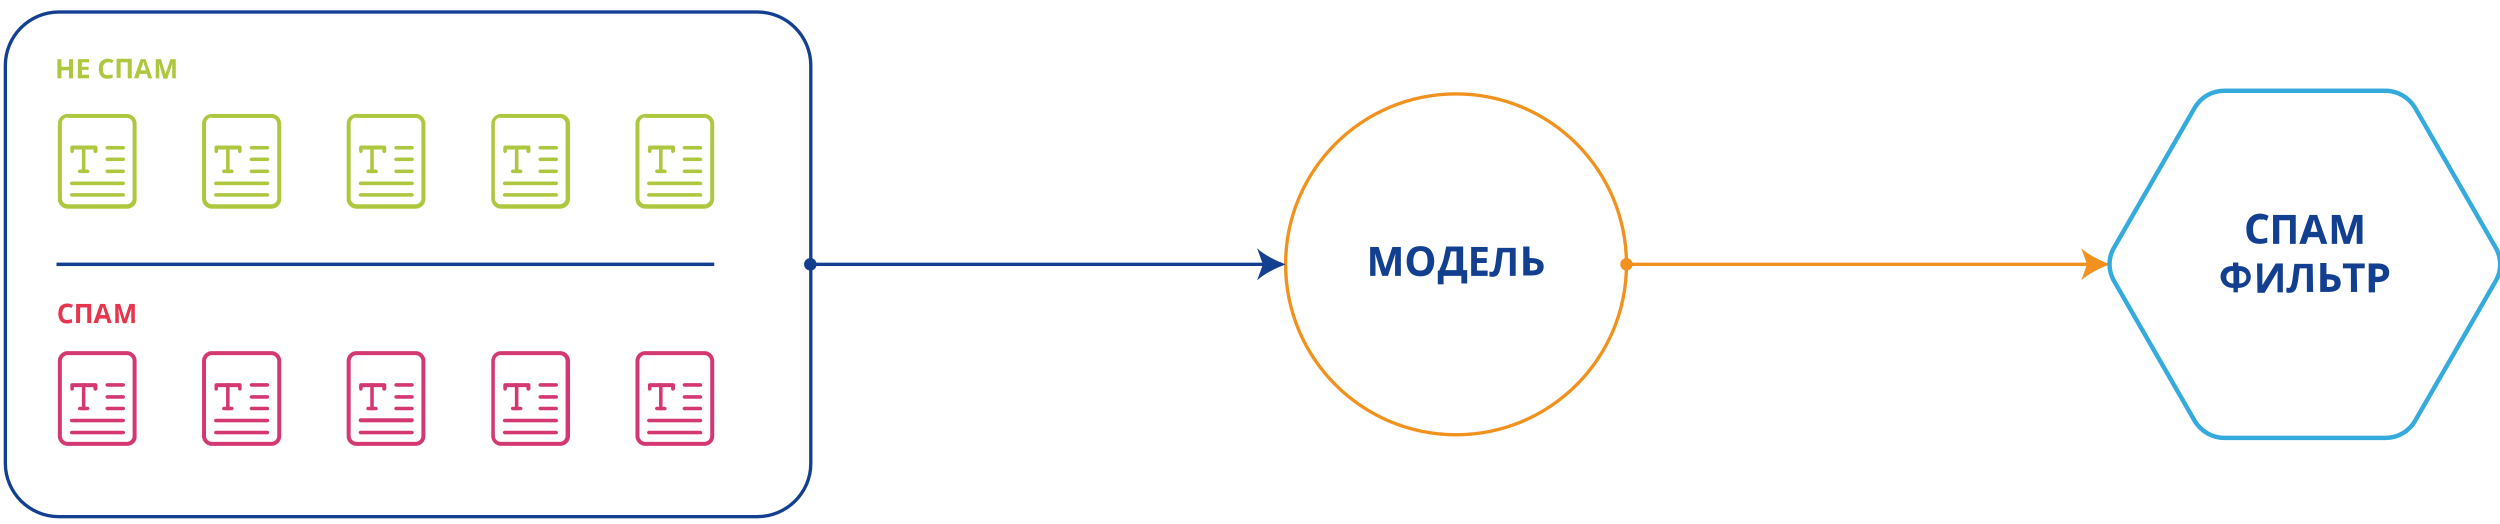 <?xml version="1.0" encoding="UTF-8"?> <!-- Generator: Adobe Illustrator 26.0.3, SVG Export Plug-In . SVG Version: 6.00 Build 0) --> <svg xmlns="http://www.w3.org/2000/svg" xmlns:xlink="http://www.w3.org/1999/xlink" id="Layer_1" x="0px" y="0px" viewBox="0 0 561.8 117.8" style="enable-background:new 0 0 561.8 117.8;" xml:space="preserve"> <style type="text/css"> .st0{fill:none;stroke:#F1911E;stroke-width:0.75;stroke-miterlimit:10;} .st1{fill:none;stroke:#123F90;stroke-width:0.75;stroke-miterlimit:10;} .st2{fill:#123F90;} .st3{fill:#F1911E;} .st4{fill:#ADC73E;} .st5{fill:#D43872;} .st6{fill:#E5364D;} .st7{fill:none;stroke:#123F90;stroke-width:0.78;stroke-miterlimit:10;} .st8{fill:none;stroke:#35AADC;stroke-miterlimit:10;} </style> <g> <circle class="st0" cx="327.2" cy="59.4" r="38.3"></circle> <g> <g> <line class="st1" x1="182.1" y1="59.4" x2="284.3" y2="59.4"></line> <g> <path class="st2" d="M182.1,60.8c-0.8,0-1.4-0.6-1.4-1.4s0.6-1.4,1.4-1.4c0.8,0,1.4,0.6,1.4,1.4S182.9,60.8,182.1,60.8z"></path> </g> <g> <path class="st2" d="M288.9,59.4c-2.1,0.8-4.8,2.1-6.4,3.6l1.3-3.6l-1.3-3.6C284.1,57.3,286.7,58.6,288.9,59.4z"></path> </g> </g> </g> <g> <g> <line class="st0" x1="365.4" y1="59.4" x2="469.6" y2="59.4"></line> <g> <circle class="st3" cx="365.5" cy="59.4" r="1.4"></circle> </g> <g> <path class="st3" d="M474.1,59.4c-2.1,0.8-4.8,2.1-6.4,3.6l1.3-3.6l-1.3-3.6C469.4,57.3,472,58.6,474.1,59.4z"></path> </g> </g> </g> <g> <g> <path class="st2" d="M310.6,62l-1.6-5.1l0,0c0.1,1,0.1,1.7,0.1,2.1v3h-1.2v-6.5h1.9l1.5,4.9l0,0l1.6-4.9h1.9V62h-1.3v-3.1 c0-0.1,0-0.3,0-0.5s0-0.7,0.1-1.5l0,0l-1.7,5.1H310.6z"></path> <path class="st2" d="M322.3,58.7c0,1.1-0.3,1.9-0.8,2.5s-1.3,0.9-2.3,0.9s-1.8-0.3-2.3-0.9c-0.5-0.6-0.8-1.4-0.8-2.5 s0.3-1.9,0.8-2.5s1.3-0.9,2.3-0.9s1.8,0.3,2.3,0.9C322,56.8,322.3,57.7,322.3,58.7z M317.6,58.7c0,0.7,0.1,1.3,0.4,1.6 c0.3,0.4,0.7,0.5,1.2,0.5c1.1,0,1.6-0.7,1.6-2.2s-0.5-2.2-1.6-2.2c-0.5,0-1,0.2-1.2,0.6C317.7,57.5,317.6,58,317.6,58.7z"></path> <path class="st2" d="M322.9,60.8h0.5c0.4-0.9,0.8-1.7,1-2.6c0.2-0.9,0.4-1.8,0.6-2.8h3.8v5.3h0.9v3h-1.3V62h-4v1.9h-1.3v-3.1 H322.9z M326,56.6c-0.1,0.7-0.3,1.4-0.5,2.1c-0.2,0.8-0.5,1.4-0.7,2h2.5v-4.2H326V56.6z"></path> <path class="st2" d="M334.3,62h-3.7v-6.5h3.7v1.1h-2.4V58h2.2v1.1h-2.2v1.7h2.4V62z"></path> <path class="st2" d="M340.7,62h-1.4v-5.3h-1.6l-0.1,0.6c-0.2,1.5-0.3,2.6-0.5,3.2c-0.1,0.6-0.3,1-0.6,1.3s-0.6,0.4-1.1,0.4 c-0.2,0-0.5,0-0.7-0.1V61c0.2,0.1,0.3,0.1,0.5,0.1s0.3-0.1,0.4-0.2c0.1-0.1,0.2-0.4,0.3-0.8s0.2-1,0.3-1.9 c0.1-0.9,0.2-1.7,0.3-2.5h4.1V62H340.7z"></path> <path class="st2" d="M346.9,59.9c0,1.3-0.9,2-2.7,2h-1.9v-6.5h1.4V58h0.5c0.8,0,1.5,0.2,2,0.5S346.9,59.3,346.9,59.9z M343.7,60.8h0.5c0.5,0,0.8-0.1,1-0.2c0.2-0.1,0.3-0.4,0.3-0.7s-0.1-0.5-0.3-0.6c-0.2-0.1-0.6-0.2-1.1-0.2h-0.3v1.7H343.7z"></path> </g> </g> </g> <g> <g> <g> <path class="st1" d="M170.2,116.1h-157c-6.6,0-12-5.4-12-12V14.7c0-6.6,5.4-12,12-12h157c6.6,0,12,5.4,12,12v89.5 C182.2,110.7,176.8,116.1,170.2,116.1z"></path> </g> </g> <g> <g> <path class="st4" d="M28.5,46.9H15.2c-1.2,0-2.2-1-2.2-2.2V27.8c0-1.2,1-2.2,2.2-2.2h13.3c1.2,0,2.2,1,2.2,2.2v16.9 C30.8,45.9,29.8,46.9,28.5,46.9z M15.2,26.4c-0.7,0-1.3,0.6-1.3,1.3v16.9c0,0.7,0.6,1.3,1.3,1.3h13.3c0.7,0,1.3-0.6,1.3-1.3V27.8 c0-0.7-0.6-1.3-1.3-1.3H15.2V26.4z"></path> <path class="st4" d="M21.4,34.4c-0.2,0-0.4-0.2-0.4-0.4v-0.4h-4.4V34c0,0.2-0.2,0.4-0.4,0.4c-0.2,0-0.4-0.2-0.4-0.4v-0.9 c0-0.2,0.2-0.4,0.4-0.4h5.3c0.2,0,0.4,0.2,0.4,0.4V34C21.9,34.2,21.7,34.4,21.4,34.4z"></path> <path class="st4" d="M18.8,38.9c-0.2,0-0.4-0.2-0.4-0.4v-5.3c0-0.2,0.2-0.4,0.4-0.4s0.4,0.2,0.4,0.4v5.3 C19.2,38.7,19,38.9,18.8,38.9z"></path> <path class="st4" d="M19.7,38.9h-1.8c-0.2,0-0.4-0.2-0.4-0.4s0.2-0.4,0.4-0.4h1.8c0.2,0,0.4,0.2,0.4,0.4S19.9,38.9,19.7,38.9z"></path> <path class="st4" d="M27.7,33.6h-3.6c-0.2,0-0.4-0.2-0.4-0.4s0.2-0.4,0.4-0.4h3.6c0.2,0,0.4,0.2,0.4,0.4 C28.1,33.4,27.9,33.6,27.7,33.6z"></path> <path class="st4" d="M27.7,36.2h-3.6c-0.2,0-0.4-0.2-0.4-0.4s0.2-0.4,0.4-0.4h3.6c0.2,0,0.4,0.2,0.4,0.4S27.9,36.2,27.7,36.2z"></path> <path class="st4" d="M27.7,38.9h-3.6c-0.2,0-0.4-0.2-0.4-0.4s0.2-0.4,0.4-0.4h3.6c0.2,0,0.4,0.2,0.4,0.4S27.9,38.9,27.7,38.9z"></path> <path class="st4" d="M27.7,41.6H16.1c-0.2,0-0.4-0.2-0.4-0.4s0.2-0.4,0.4-0.4h11.6c0.2,0,0.4,0.2,0.4,0.4 C28.1,41.4,27.9,41.6,27.7,41.6z"></path> <path class="st4" d="M27.7,44.2H16.1c-0.2,0-0.4-0.2-0.4-0.4s0.2-0.4,0.4-0.4h11.6c0.2,0,0.4,0.2,0.4,0.4S27.9,44.2,27.7,44.2z"></path> </g> <g> <path class="st4" d="M93.4,46.9H80.1c-1.2,0-2.2-1-2.2-2.2V27.8c0-1.2,1-2.2,2.2-2.2h13.3c1.2,0,2.2,1,2.2,2.2v16.9 C95.6,45.9,94.6,46.9,93.4,46.9z M80.1,26.4c-0.7,0-1.3,0.6-1.3,1.3v16.9c0,0.7,0.6,1.3,1.3,1.3h13.3c0.7,0,1.3-0.6,1.3-1.3V27.8 c0-0.7-0.6-1.3-1.3-1.3H80.1V26.4z"></path> <path class="st4" d="M86.3,34.4c-0.2,0-0.4-0.2-0.4-0.4v-0.4h-4.4V34c0,0.2-0.2,0.4-0.4,0.4c-0.2,0-0.4-0.2-0.4-0.4v-0.9 c0-0.2,0.2-0.4,0.4-0.4h5.3c0.2,0,0.4,0.2,0.4,0.4V34C86.8,34.2,86.6,34.4,86.3,34.4z"></path> <path class="st4" d="M83.6,38.9c-0.2,0-0.4-0.2-0.4-0.4v-5.3c0-0.2,0.2-0.4,0.4-0.4S84,33,84,33.2v5.3 C84.1,38.7,83.9,38.9,83.6,38.9z"></path> <path class="st4" d="M84.5,38.9h-1.8c-0.2,0-0.4-0.2-0.4-0.4s0.2-0.4,0.4-0.4h1.8c0.2,0,0.4,0.2,0.4,0.4 C85,38.7,84.8,38.9,84.5,38.9z"></path> <path class="st4" d="M92.5,33.6H89c-0.2,0-0.4-0.2-0.4-0.4s0.2-0.4,0.4-0.4h3.6c0.2,0,0.4,0.2,0.4,0.4 C93,33.4,92.8,33.6,92.5,33.6z"></path> <path class="st4" d="M92.5,36.2H89c-0.2,0-0.4-0.2-0.4-0.4s0.2-0.4,0.4-0.4h3.6c0.2,0,0.4,0.2,0.4,0.4S92.8,36.2,92.5,36.2z"></path> <path class="st4" d="M92.5,38.9H89c-0.2,0-0.4-0.2-0.4-0.4s0.2-0.4,0.4-0.4h3.6c0.2,0,0.4,0.2,0.4,0.4S92.8,38.9,92.5,38.9z"></path> <path class="st4" d="M92.5,41.6H81c-0.2,0-0.4-0.2-0.4-0.4s0.2-0.4,0.4-0.4h11.6c0.2,0,0.4,0.2,0.4,0.4 C93,41.4,92.8,41.6,92.5,41.6z"></path> <path class="st4" d="M92.5,44.2H81c-0.2,0-0.4-0.2-0.4-0.4s0.2-0.4,0.4-0.4h11.6c0.2,0,0.4,0.2,0.4,0.4S92.8,44.2,92.5,44.2z"></path> </g> <g> <path class="st4" d="M125.9,46.9h-13.3c-1.2,0-2.2-1-2.2-2.2V27.8c0-1.2,1-2.2,2.2-2.2h13.3c1.2,0,2.2,1,2.2,2.2v16.9 C128.1,45.9,127.1,46.9,125.9,46.9z M112.5,26.4c-0.7,0-1.3,0.6-1.3,1.3v16.9c0,0.7,0.6,1.3,1.3,1.3h13.3c0.7,0,1.3-0.6,1.3-1.3 V27.8c0-0.7-0.6-1.3-1.3-1.3h-13.3V26.4z"></path> <path class="st4" d="M118.7,34.4c-0.2,0-0.4-0.2-0.4-0.4v-0.4h-4.4V34c0,0.2-0.2,0.4-0.4,0.4c-0.2,0-0.4-0.2-0.4-0.4v-0.9 c0-0.2,0.2-0.4,0.4-0.4h5.3c0.2,0,0.4,0.2,0.4,0.4V34C119.2,34.2,119,34.4,118.7,34.4z"></path> <path class="st4" d="M116.1,38.9c-0.2,0-0.4-0.2-0.4-0.4v-5.3c0-0.2,0.2-0.4,0.4-0.4s0.4,0.2,0.4,0.4v5.3 C116.5,38.7,116.3,38.9,116.1,38.9z"></path> <path class="st4" d="M117,38.9h-1.8c-0.2,0-0.4-0.2-0.4-0.4s0.2-0.4,0.4-0.4h1.8c0.2,0,0.4,0.2,0.4,0.4S117.2,38.9,117,38.9z"></path> <path class="st4" d="M125,33.6h-3.6c-0.2,0-0.4-0.2-0.4-0.4s0.2-0.4,0.4-0.4h3.6c0.2,0,0.4,0.2,0.4,0.4 C125.4,33.4,125.2,33.6,125,33.6z"></path> <path class="st4" d="M125,36.2h-3.6c-0.2,0-0.4-0.2-0.4-0.4s0.2-0.4,0.4-0.4h3.6c0.2,0,0.4,0.2,0.4,0.4S125.2,36.2,125,36.2z"></path> <path class="st4" d="M125,38.9h-3.6c-0.2,0-0.4-0.2-0.4-0.4s0.2-0.4,0.4-0.4h3.6c0.2,0,0.4,0.2,0.4,0.4S125.2,38.9,125,38.9z"></path> <path class="st4" d="M125,41.6h-11.6c-0.2,0-0.4-0.2-0.4-0.4s0.2-0.4,0.4-0.4H125c0.2,0,0.4,0.2,0.4,0.4 C125.4,41.4,125.2,41.6,125,41.6z"></path> <path class="st4" d="M125,44.2h-11.6c-0.2,0-0.4-0.2-0.4-0.4s0.2-0.4,0.4-0.4H125c0.2,0,0.4,0.2,0.4,0.4S125.2,44.2,125,44.2z"></path> </g> <g> <path class="st4" d="M61,46.9H47.6c-1.2,0-2.2-1-2.2-2.2V27.8c0-1.2,1-2.2,2.2-2.2H61c1.2,0,2.2,1,2.2,2.2v16.9 C63.2,45.9,62.2,46.9,61,46.9z M47.6,26.4c-0.7,0-1.3,0.6-1.3,1.3v16.9c0,0.7,0.6,1.3,1.3,1.3H61c0.7,0,1.3-0.6,1.3-1.3V27.8 c0-0.7-0.6-1.3-1.3-1.3H47.6V26.4z"></path> <path class="st4" d="M53.9,34.4c-0.2,0-0.4-0.2-0.4-0.4v-0.4H49V34c0,0.2-0.2,0.4-0.4,0.4s-0.4-0.2-0.4-0.4v-0.9 c0-0.2,0.2-0.4,0.4-0.4h5.3c0.2,0,0.4,0.2,0.4,0.4V34C54.3,34.2,54.1,34.4,53.9,34.4z"></path> <path class="st4" d="M51.2,38.9c-0.2,0-0.4-0.2-0.4-0.4v-5.3c0-0.2,0.2-0.4,0.4-0.4s0.4,0.2,0.4,0.4v5.3 C51.6,38.7,51.5,38.9,51.2,38.9z"></path> <path class="st4" d="M52.1,38.9h-1.8c-0.2,0-0.4-0.2-0.4-0.4s0.2-0.4,0.4-0.4h1.8c0.2,0,0.4,0.2,0.4,0.4S52.3,38.9,52.1,38.9z"></path> <path class="st4" d="M60.1,33.6h-3.6c-0.2,0-0.4-0.2-0.4-0.4s0.2-0.4,0.4-0.4h3.6c0.2,0,0.4,0.2,0.4,0.4 C60.5,33.4,60.3,33.6,60.1,33.6z"></path> <path class="st4" d="M60.1,36.2h-3.6c-0.2,0-0.4-0.2-0.4-0.4s0.2-0.4,0.4-0.4h3.6c0.2,0,0.4,0.2,0.4,0.4S60.3,36.2,60.1,36.2z"></path> <path class="st4" d="M60.1,38.9h-3.6c-0.2,0-0.4-0.2-0.4-0.4s0.2-0.4,0.4-0.4h3.6c0.2,0,0.4,0.2,0.4,0.4S60.3,38.9,60.1,38.9z"></path> <path class="st4" d="M60.1,41.6H48.5c-0.2,0-0.4-0.2-0.4-0.4s0.2-0.4,0.4-0.4h11.6c0.2,0,0.4,0.2,0.4,0.4 C60.5,41.4,60.3,41.6,60.1,41.6z"></path> <path class="st4" d="M60.1,44.2H48.5c-0.2,0-0.4-0.2-0.4-0.4s0.2-0.4,0.4-0.4h11.6c0.2,0,0.4,0.2,0.4,0.4S60.3,44.2,60.1,44.2z"></path> </g> <g> <path class="st4" d="M158.3,46.9H145c-1.2,0-2.2-1-2.2-2.2V27.8c0-1.2,1-2.2,2.2-2.2h13.3c1.2,0,2.2,1,2.2,2.2v16.9 C160.5,45.9,159.5,46.9,158.3,46.9z M145,26.4c-0.7,0-1.3,0.6-1.3,1.3v16.9c0,0.7,0.6,1.3,1.3,1.3h13.3c0.7,0,1.3-0.6,1.3-1.3 V27.8c0-0.7-0.6-1.3-1.3-1.3H145V26.4z"></path> <path class="st4" d="M151.2,34.4c-0.2,0-0.4-0.2-0.4-0.4v-0.4h-4.4V34c0,0.2-0.2,0.4-0.4,0.4s-0.4-0.2-0.4-0.4v-0.9 c0-0.2,0.2-0.4,0.4-0.4h5.3c0.2,0,0.4,0.2,0.4,0.4V34C151.6,34.2,151.4,34.4,151.2,34.4z"></path> <path class="st4" d="M148.5,38.9c-0.2,0-0.4-0.2-0.4-0.4v-5.3c0-0.2,0.2-0.4,0.4-0.4s0.4,0.2,0.4,0.4v5.3 C149,38.7,148.8,38.9,148.5,38.9z"></path> <path class="st4" d="M149.4,38.9h-1.8c-0.2,0-0.4-0.2-0.4-0.4s0.2-0.4,0.4-0.4h1.8c0.2,0,0.4,0.2,0.4,0.4 C149.9,38.7,149.7,38.9,149.4,38.9z"></path> <path class="st4" d="M157.4,33.6h-3.6c-0.2,0-0.4-0.2-0.4-0.4s0.2-0.4,0.4-0.4h3.6c0.2,0,0.4,0.2,0.4,0.4 C157.9,33.4,157.7,33.6,157.4,33.6z"></path> <path class="st4" d="M157.4,36.2h-3.6c-0.2,0-0.4-0.2-0.4-0.4s0.2-0.4,0.4-0.4h3.6c0.2,0,0.4,0.2,0.4,0.4S157.7,36.2,157.4,36.2z "></path> <path class="st4" d="M157.4,38.9h-3.6c-0.2,0-0.4-0.2-0.4-0.4s0.2-0.4,0.4-0.4h3.6c0.2,0,0.4,0.2,0.4,0.4 C157.9,38.7,157.7,38.9,157.4,38.9z"></path> <path class="st4" d="M157.4,41.6h-11.6c-0.2,0-0.4-0.2-0.4-0.4s0.2-0.4,0.4-0.4h11.6c0.2,0,0.4,0.2,0.4,0.4 C157.9,41.4,157.7,41.6,157.4,41.6z"></path> <path class="st4" d="M157.4,44.2h-11.6c-0.2,0-0.4-0.2-0.4-0.4s0.2-0.4,0.4-0.4h11.6c0.2,0,0.4,0.2,0.4,0.4 C157.9,44,157.7,44.2,157.4,44.2z"></path> </g> </g> <g> <g> <path class="st5" d="M28.5,100.2H15.2c-1.2,0-2.2-1-2.2-2.2V81.1c0-1.2,1-2.2,2.2-2.2h13.3c1.2,0,2.2,1,2.2,2.2V98 C30.8,99.2,29.8,100.2,28.5,100.2z M15.2,79.8c-0.7,0-1.3,0.6-1.3,1.3V98c0,0.7,0.6,1.3,1.3,1.3h13.3c0.7,0,1.3-0.6,1.3-1.3V81.1 c0-0.7-0.6-1.3-1.3-1.3C28.5,79.8,15.2,79.8,15.2,79.8z"></path> <path class="st5" d="M21.4,87.8c-0.2,0-0.4-0.2-0.4-0.4V87h-4.4v0.4c0,0.2-0.2,0.4-0.4,0.4c-0.2,0-0.4-0.2-0.4-0.4v-0.9 c0-0.2,0.2-0.4,0.4-0.4h5.3c0.2,0,0.4,0.2,0.4,0.4v0.9C21.9,87.6,21.7,87.8,21.4,87.8z"></path> <path class="st5" d="M18.8,92.2c-0.2,0-0.4-0.2-0.4-0.4v-5.3c0-0.2,0.2-0.4,0.4-0.4s0.4,0.2,0.4,0.4v5.3 C19.2,92,19,92.2,18.8,92.2z"></path> <path class="st5" d="M19.7,92.2h-1.8c-0.2,0-0.4-0.2-0.4-0.4s0.2-0.4,0.4-0.4h1.8c0.2,0,0.4,0.2,0.4,0.4S19.9,92.2,19.7,92.2z"></path> <path class="st5" d="M27.7,86.9h-3.6c-0.2,0-0.4-0.2-0.4-0.4c0-0.2,0.2-0.4,0.4-0.4h3.6c0.2,0,0.4,0.2,0.4,0.4 C28.1,86.7,27.9,86.9,27.7,86.9z"></path> <path class="st5" d="M27.7,89.6h-3.6c-0.2,0-0.4-0.2-0.4-0.4c0-0.2,0.2-0.4,0.4-0.4h3.6c0.2,0,0.4,0.2,0.4,0.4 S27.9,89.6,27.7,89.6z"></path> <path class="st5" d="M27.7,92.2h-3.6c-0.2,0-0.4-0.2-0.4-0.4s0.2-0.4,0.4-0.4h3.6c0.2,0,0.4,0.2,0.4,0.4S27.9,92.2,27.7,92.2z"></path> <path class="st5" d="M27.7,94.9H16.1c-0.2,0-0.4-0.2-0.4-0.4s0.2-0.4,0.4-0.4h11.6c0.2,0,0.4,0.2,0.4,0.4S27.9,94.9,27.7,94.9z"></path> <path class="st5" d="M27.7,97.6H16.1c-0.2,0-0.4-0.2-0.4-0.4c0-0.2,0.2-0.4,0.4-0.4h11.6c0.2,0,0.4,0.2,0.4,0.4 S27.9,97.6,27.7,97.6z"></path> </g> <g> <path class="st5" d="M93.4,100.2H80.1c-1.2,0-2.2-1-2.2-2.2V81.1c0-1.2,1-2.2,2.2-2.2h13.3c1.2,0,2.2,1,2.2,2.2V98 C95.6,99.2,94.6,100.2,93.4,100.2z M80.1,79.8c-0.7,0-1.3,0.6-1.3,1.3V98c0,0.7,0.6,1.3,1.3,1.3h13.3c0.7,0,1.3-0.6,1.3-1.3V81.1 c0-0.7-0.6-1.3-1.3-1.3C93.4,79.8,80.1,79.8,80.1,79.8z"></path> <path class="st5" d="M86.3,87.8c-0.2,0-0.4-0.2-0.4-0.4V87h-4.4v0.4c0,0.2-0.2,0.4-0.4,0.4c-0.2,0-0.4-0.2-0.4-0.4v-0.9 c0-0.2,0.2-0.4,0.4-0.4h5.3c0.2,0,0.4,0.2,0.4,0.4v0.9C86.8,87.6,86.6,87.8,86.3,87.8z"></path> <path class="st5" d="M83.6,92.2c-0.2,0-0.4-0.2-0.4-0.4v-5.3c0-0.2,0.2-0.4,0.4-0.4s0.4,0.2,0.4,0.4v5.3 C84.1,92,83.9,92.2,83.6,92.2z"></path> <path class="st5" d="M84.5,92.2h-1.8c-0.2,0-0.4-0.2-0.4-0.4s0.2-0.4,0.4-0.4h1.8c0.2,0,0.4,0.2,0.4,0.4S84.8,92.2,84.5,92.2z"></path> <path class="st5" d="M92.5,86.9H89c-0.2,0-0.4-0.2-0.4-0.4c0-0.2,0.2-0.4,0.4-0.4h3.6c0.2,0,0.4,0.2,0.4,0.4 C93,86.7,92.8,86.9,92.5,86.9z"></path> <path class="st5" d="M92.5,89.6H89c-0.2,0-0.4-0.2-0.4-0.4c0-0.2,0.2-0.4,0.4-0.4h3.6c0.2,0,0.4,0.2,0.4,0.4S92.8,89.6,92.5,89.6 z"></path> <path class="st5" d="M92.5,92.2H89c-0.2,0-0.4-0.2-0.4-0.4s0.2-0.4,0.4-0.4h3.6c0.2,0,0.4,0.2,0.4,0.4S92.8,92.2,92.5,92.2z"></path> <path class="st5" d="M92.5,94.9H81c-0.2,0-0.4-0.2-0.4-0.4S80.7,94,81,94h11.6c0.2,0,0.4,0.2,0.4,0.4S92.8,94.9,92.5,94.9z"></path> <path class="st5" d="M92.5,97.6H81c-0.2,0-0.4-0.2-0.4-0.4c0-0.2,0.2-0.4,0.4-0.4h11.6c0.2,0,0.4,0.2,0.4,0.4 S92.8,97.6,92.5,97.6z"></path> </g> <g> <path class="st5" d="M125.9,100.2h-13.3c-1.2,0-2.2-1-2.2-2.2V81.1c0-1.2,1-2.2,2.2-2.2h13.3c1.2,0,2.2,1,2.2,2.2V98 C128.1,99.2,127.1,100.2,125.9,100.2z M112.5,79.8c-0.7,0-1.3,0.6-1.3,1.3V98c0,0.7,0.6,1.3,1.3,1.3h13.3c0.7,0,1.3-0.6,1.3-1.3 V81.1c0-0.7-0.6-1.3-1.3-1.3C125.8,79.8,112.5,79.8,112.5,79.8z"></path> <path class="st5" d="M118.7,87.8c-0.2,0-0.4-0.2-0.4-0.4V87h-4.4v0.4c0,0.2-0.2,0.4-0.4,0.4c-0.2,0-0.4-0.2-0.4-0.4v-0.9 c0-0.2,0.2-0.4,0.4-0.4h5.3c0.2,0,0.4,0.2,0.4,0.4v0.9C119.2,87.6,119,87.8,118.7,87.8z"></path> <path class="st5" d="M116.1,92.2c-0.2,0-0.4-0.2-0.4-0.4v-5.3c0-0.2,0.2-0.4,0.4-0.4s0.4,0.2,0.4,0.4v5.3 C116.5,92,116.3,92.2,116.1,92.2z"></path> <path class="st5" d="M117,92.2h-1.8c-0.2,0-0.4-0.2-0.4-0.4s0.2-0.4,0.4-0.4h1.8c0.2,0,0.4,0.2,0.4,0.4S117.2,92.2,117,92.2z"></path> <path class="st5" d="M125,86.9h-3.6c-0.2,0-0.4-0.2-0.4-0.4c0-0.2,0.2-0.4,0.4-0.4h3.6c0.2,0,0.4,0.2,0.4,0.4 C125.4,86.7,125.2,86.9,125,86.9z"></path> <path class="st5" d="M125,89.6h-3.6c-0.2,0-0.4-0.2-0.4-0.4c0-0.2,0.2-0.4,0.4-0.4h3.6c0.2,0,0.4,0.2,0.4,0.4 S125.2,89.6,125,89.6z"></path> <path class="st5" d="M125,92.2h-3.6c-0.2,0-0.4-0.2-0.4-0.4s0.2-0.4,0.4-0.4h3.6c0.2,0,0.4,0.2,0.4,0.4S125.2,92.2,125,92.2z"></path> <path class="st5" d="M125,94.9h-11.6c-0.2,0-0.4-0.2-0.4-0.4s0.2-0.4,0.4-0.4H125c0.2,0,0.4,0.2,0.4,0.4S125.2,94.9,125,94.9z"></path> <path class="st5" d="M125,97.6h-11.6c-0.2,0-0.4-0.2-0.4-0.4c0-0.2,0.2-0.4,0.4-0.4H125c0.2,0,0.4,0.2,0.4,0.4 S125.2,97.6,125,97.6z"></path> </g> <g> <path class="st5" d="M61,100.2H47.6c-1.2,0-2.2-1-2.2-2.2V81.1c0-1.2,1-2.2,2.2-2.2H61c1.2,0,2.2,1,2.2,2.2V98 C63.2,99.2,62.2,100.2,61,100.2z M47.6,79.8c-0.7,0-1.3,0.6-1.3,1.3V98c0,0.7,0.6,1.3,1.3,1.3H61c0.7,0,1.3-0.6,1.3-1.3V81.1 c0-0.7-0.6-1.3-1.3-1.3C61,79.8,47.6,79.8,47.6,79.8z"></path> <path class="st5" d="M53.9,87.8c-0.2,0-0.4-0.2-0.4-0.4V87H49v0.4c0,0.2-0.2,0.4-0.4,0.4s-0.4-0.2-0.4-0.4v-0.9 c0-0.2,0.2-0.4,0.4-0.4h5.3c0.2,0,0.4,0.2,0.4,0.4v0.9C54.3,87.6,54.1,87.8,53.9,87.8z"></path> <path class="st5" d="M51.2,92.2c-0.2,0-0.4-0.2-0.4-0.4v-5.3c0-0.2,0.2-0.4,0.4-0.4s0.4,0.2,0.4,0.4v5.3 C51.6,92,51.5,92.2,51.2,92.2z"></path> <path class="st5" d="M52.1,92.2h-1.8c-0.2,0-0.4-0.2-0.4-0.4s0.2-0.4,0.4-0.4h1.8c0.2,0,0.4,0.2,0.4,0.4S52.3,92.2,52.1,92.2z"></path> <path class="st5" d="M60.1,86.9h-3.6c-0.2,0-0.4-0.2-0.4-0.4c0-0.2,0.2-0.4,0.4-0.4h3.6c0.2,0,0.4,0.2,0.4,0.4 C60.5,86.7,60.3,86.9,60.1,86.9z"></path> <path class="st5" d="M60.1,89.6h-3.6c-0.2,0-0.4-0.2-0.4-0.4c0-0.2,0.2-0.4,0.4-0.4h3.6c0.2,0,0.4,0.2,0.4,0.4 S60.3,89.6,60.1,89.6z"></path> <path class="st5" d="M60.1,92.2h-3.6c-0.2,0-0.4-0.2-0.4-0.4s0.2-0.4,0.4-0.4h3.6c0.2,0,0.4,0.2,0.4,0.4S60.3,92.2,60.1,92.2z"></path> <path class="st5" d="M60.1,94.9H48.5c-0.2,0-0.4-0.2-0.4-0.4s0.2-0.4,0.4-0.4h11.6c0.2,0,0.4,0.2,0.4,0.4S60.3,94.9,60.1,94.9z"></path> <path class="st5" d="M60.1,97.6H48.5c-0.2,0-0.4-0.2-0.4-0.4c0-0.2,0.2-0.4,0.4-0.4h11.6c0.2,0,0.4,0.2,0.4,0.4 S60.3,97.6,60.1,97.6z"></path> </g> <g> <path class="st5" d="M158.3,100.2H145c-1.2,0-2.2-1-2.2-2.2V81.1c0-1.2,1-2.2,2.2-2.2h13.3c1.2,0,2.2,1,2.2,2.2V98 C160.5,99.2,159.5,100.2,158.3,100.2z M145,79.8c-0.7,0-1.3,0.6-1.3,1.3V98c0,0.7,0.6,1.3,1.3,1.3h13.3c0.7,0,1.3-0.6,1.3-1.3 V81.1c0-0.7-0.6-1.3-1.3-1.3C158.3,79.8,145,79.8,145,79.8z"></path> <path class="st5" d="M151.2,87.8c-0.2,0-0.4-0.2-0.4-0.4V87h-4.4v0.4c0,0.2-0.2,0.4-0.4,0.4s-0.4-0.2-0.4-0.4v-0.9 c0-0.2,0.2-0.4,0.4-0.4h5.3c0.2,0,0.4,0.2,0.4,0.4v0.9C151.6,87.6,151.4,87.8,151.2,87.8z"></path> <path class="st5" d="M148.5,92.2c-0.2,0-0.4-0.2-0.4-0.4v-5.3c0-0.2,0.2-0.4,0.4-0.4s0.4,0.2,0.4,0.4v5.3 C149,92,148.8,92.2,148.5,92.2z"></path> <path class="st5" d="M149.4,92.2h-1.8c-0.2,0-0.4-0.2-0.4-0.4s0.2-0.4,0.4-0.4h1.8c0.2,0,0.4,0.2,0.4,0.4S149.7,92.2,149.4,92.2z "></path> <path class="st5" d="M157.4,86.9h-3.6c-0.2,0-0.4-0.2-0.4-0.4c0-0.2,0.2-0.4,0.4-0.4h3.6c0.2,0,0.4,0.2,0.4,0.4 C157.9,86.7,157.7,86.9,157.4,86.9z"></path> <path class="st5" d="M157.4,89.6h-3.6c-0.2,0-0.4-0.2-0.4-0.4c0-0.2,0.2-0.4,0.4-0.4h3.6c0.2,0,0.4,0.2,0.4,0.4 C157.9,89.4,157.7,89.6,157.4,89.6z"></path> <path class="st5" d="M157.4,92.2h-3.6c-0.2,0-0.4-0.2-0.4-0.4s0.2-0.4,0.4-0.4h3.6c0.2,0,0.4,0.2,0.4,0.4S157.7,92.2,157.4,92.2z "></path> <path class="st5" d="M157.4,94.9h-11.6c-0.2,0-0.4-0.2-0.4-0.4s0.2-0.4,0.4-0.4h11.6c0.2,0,0.4,0.2,0.4,0.4 S157.7,94.9,157.4,94.9z"></path> <path class="st5" d="M157.4,97.6h-11.6c-0.2,0-0.4-0.2-0.4-0.4c0-0.2,0.2-0.4,0.4-0.4h11.6c0.2,0,0.4,0.2,0.4,0.4 C157.9,97.4,157.7,97.6,157.4,97.6z"></path> </g> </g> <g> <g> <path class="st4" d="M16.4,17.6h-0.9v-1.8h-1.7v1.8h-0.9v-4.3h0.9V15h1.7v-1.7h0.9V17.6z"></path> <path class="st4" d="M20,17.6h-2.5v-4.3H20V14h-1.6v1h1.5v0.7h-1.5v1.1H20V17.6z"></path> <path class="st4" d="M24.2,14c-0.3,0-0.6,0.1-0.8,0.4s-0.3,0.6-0.3,1.1c0,1,0.4,1.4,1.1,1.4c0.3,0,0.7-0.1,1.1-0.2v0.8 c-0.4,0.1-0.7,0.2-1.2,0.2c-0.6,0-1.1-0.2-1.4-0.6s-0.5-0.9-0.5-1.6c0-0.4,0.1-0.8,0.2-1.2s0.4-0.6,0.7-0.8s0.7-0.3,1.1-0.3 s0.8,0.1,1.3,0.3l-0.3,0.7c-0.2-0.1-0.3-0.1-0.5-0.2S24.4,14,24.2,14z"></path> <path class="st4" d="M29.6,17.6h-0.9V14h-1.6v3.5h-0.9v-4.3h3.4V17.6z"></path> <path class="st4" d="M33.3,17.6l-0.3-1h-1.6l-0.3,1h-1l1.5-4.3h1.1l1.5,4.3H33.3z M32.8,15.8c-0.3-0.9-0.4-1.4-0.5-1.6 s-0.1-0.2-0.1-0.3c-0.1,0.2-0.2,0.9-0.6,1.9C31.6,15.8,32.8,15.8,32.8,15.8z"></path> <path class="st4" d="M36.7,17.6l-1-3.4l0,0c0,0.7,0.1,1.1,0.1,1.4v2H35v-4.3h1.2l1,3.3l0,0l1.1-3.3h1.2v4.3h-0.8v-2 c0-0.1,0-0.2,0-0.3s0-0.5,0-1l0,0l-1.1,3.4h-0.9V17.6z"></path> </g> </g> <g> <g> <path class="st6" d="M15.1,69c-0.3,0-0.6,0.1-0.8,0.4S14,70,14,70.5c0,1,0.4,1.4,1.1,1.4c0.3,0,0.7-0.1,1.1-0.2v0.8 c-0.4,0.1-0.7,0.2-1.2,0.2c-0.6,0-1.1-0.2-1.4-0.6s-0.5-0.9-0.5-1.6c0-0.4,0.1-0.8,0.2-1.2s0.4-0.6,0.7-0.8s0.7-0.3,1.1-0.3 c0.4,0,0.8,0.1,1.3,0.3l-0.3,0.7c-0.2-0.1-0.3-0.1-0.5-0.2S15.3,69,15.1,69z"></path> <path class="st6" d="M20.5,72.6h-0.9v-3.5H18v3.5h-0.9v-4.3h3.4V72.6z"></path> <path class="st6" d="M24.2,72.6l-0.3-1h-1.6l-0.3,1h-1l1.5-4.3h1.1l1.5,4.3H24.2z M23.7,70.8c-0.3-0.9-0.4-1.4-0.5-1.6 s-0.1-0.2-0.1-0.3c-0.1,0.2-0.2,0.9-0.6,1.9H23.7z"></path> <path class="st6" d="M27.6,72.6l-1-3.4l0,0c0,0.7,0.1,1.1,0.1,1.4v2h-0.8v-4.3H27l1,3.3l0,0l1.1-3.3h1.2v4.3h-0.8v-2 c0-0.1,0-0.2,0-0.3s0-0.5,0-1l0,0l-1.1,3.4L27.6,72.6L27.6,72.6z"></path> </g> </g> <line class="st7" x1="12.7" y1="59.4" x2="160.5" y2="59.4"></line> </g> <g> <path class="st8" d="M536.1,20.4h-36.3c-2.7,0-5.2,1.4-6.6,3.8l-18.1,31.4c-1.4,2.3-1.4,5.2,0,7.6l18.1,31.4 c1.4,2.3,3.9,3.8,6.6,3.8h36.3c2.7,0,5.2-1.4,6.6-3.8l18.1-31.4c1.4-2.3,1.4-5.2,0-7.6l-18.1-31.4 C541.3,21.9,538.8,20.4,536.1,20.4z"></path> <g> <g> <path class="st2" d="M507.9,49.3c-0.5,0-0.9,0.2-1.2,0.6s-0.4,0.9-0.4,1.6c0,1.4,0.5,2.2,1.6,2.2c0.5,0,1-0.1,1.6-0.3v1.1 c-0.5,0.2-1.1,0.3-1.8,0.3c-0.9,0-1.7-0.3-2.2-0.9s-0.7-1.4-0.7-2.5c0-0.7,0.1-1.3,0.4-1.8c0.2-0.5,0.6-0.9,1.1-1.2 s1-0.4,1.6-0.4s1.3,0.2,1.9,0.5l-0.4,1.1c-0.2-0.1-0.5-0.2-0.7-0.3C508.4,49.4,508.1,49.3,507.9,49.3z"></path> <path class="st2" d="M516,54.8h-1.4v-5.3h-2.4v5.3h-1.4v-6.5h5.1v6.5H516z"></path> <path class="st2" d="M521.6,54.8l-0.5-1.5h-2.4l-0.5,1.5h-1.5l2.3-6.5h1.7l2.3,6.5H521.6z M520.8,52.1c-0.4-1.4-0.7-2.2-0.7-2.4 c-0.1-0.2-0.1-0.3-0.1-0.4c-0.1,0.4-0.4,1.3-0.8,2.8C519.2,52.1,520.8,52.1,520.8,52.1z"></path> <path class="st2" d="M526.7,54.8l-1.6-5.1l0,0c0.1,1,0.1,1.7,0.1,2.1v3H524v-6.5h1.9l1.5,4.9l0,0l1.6-4.9h1.9v6.5h-1.3v-3.1 c0-0.1,0-0.3,0-0.5s0-0.7,0.1-1.5l0,0l-1.7,5.1H526.7z"></path> <path class="st2" d="M501.9,65.7v-1h-0.1c-0.5,0-1-0.1-1.4-0.3c-0.4-0.2-0.7-0.5-1-0.9c-0.2-0.4-0.4-0.8-0.4-1.3s0.1-0.9,0.3-1.2 c0.2-0.4,0.5-0.7,0.9-0.9s0.9-0.3,1.4-0.3h0.2V59h1.2v0.8h0.2c0.5,0,1,0.1,1.4,0.3s0.7,0.5,0.9,0.9c0.2,0.4,0.3,0.8,0.3,1.2 c0,0.5-0.1,0.9-0.4,1.3c-0.2,0.4-0.6,0.7-1,0.9c-0.4,0.2-0.9,0.3-1.4,0.3h-0.1v1H501.9z M501.9,60.9h-0.2c-0.4,0-0.8,0.1-1,0.4 c-0.3,0.2-0.4,0.6-0.4,1s0.1,0.8,0.4,1c0.3,0.3,0.6,0.4,1.1,0.4h0.1V60.9z M503.2,63.7L503.2,63.7c0.5,0,0.9-0.1,1.2-0.4 s0.4-0.6,0.4-1s-0.1-0.7-0.4-1c-0.3-0.2-0.6-0.4-1-0.4h-0.2V63.7z"></path> <path class="st2" d="M507.2,59.2h1.2v3.1v0.8v1l0,0l3-4.9h1.6v6.5h-1.2v-3.1c0-0.4,0-1,0.1-1.8l0,0l-3,5h-1.6L507.2,59.2 L507.2,59.2z"></path> <path class="st2" d="M519.8,65.6h-1.4v-5.3h-1.6l-0.1,0.6c-0.2,1.5-0.3,2.6-0.5,3.2c-0.1,0.6-0.3,1-0.6,1.3s-0.6,0.4-1.1,0.4 c-0.2,0-0.5,0-0.7-0.1v-1.1c0.2,0.1,0.3,0.1,0.5,0.1s0.3-0.1,0.4-0.2c0.1-0.1,0.2-0.4,0.3-0.8s0.2-1,0.3-1.9s0.2-1.7,0.3-2.5h4.1 L519.8,65.6L519.8,65.6z"></path> <path class="st2" d="M526,63.6c0,1.3-0.9,2-2.7,2h-1.9v-6.5h1.4v2.5h0.5c0.8,0,1.5,0.2,2,0.5S526,63,526,63.6z M522.8,64.5h0.5 c0.5,0,0.8-0.1,1-0.2s0.3-0.4,0.3-0.7s-0.1-0.5-0.3-0.6s-0.6-0.2-1.1-0.2h-0.3v1.7H522.8z"></path> <path class="st2" d="M529.7,65.6h-1.4v-5.3h-1.8v-1.1h4.9v1.1h-1.8L529.7,65.6L529.7,65.6z"></path> <path class="st2" d="M536.9,61.2c0,0.7-0.2,1.2-0.7,1.6c-0.4,0.4-1.1,0.6-1.9,0.6h-0.6v2.3h-1.4v-6.5h2.1c0.8,0,1.4,0.2,1.8,0.5 S536.9,60.5,536.9,61.2z M533.8,62.2h0.5c0.4,0,0.7-0.1,0.9-0.2s0.3-0.4,0.3-0.7s-0.1-0.6-0.3-0.7s-0.5-0.2-0.8-0.2h-0.6 L533.8,62.2L533.8,62.2z"></path> </g> </g> </g> </svg> 